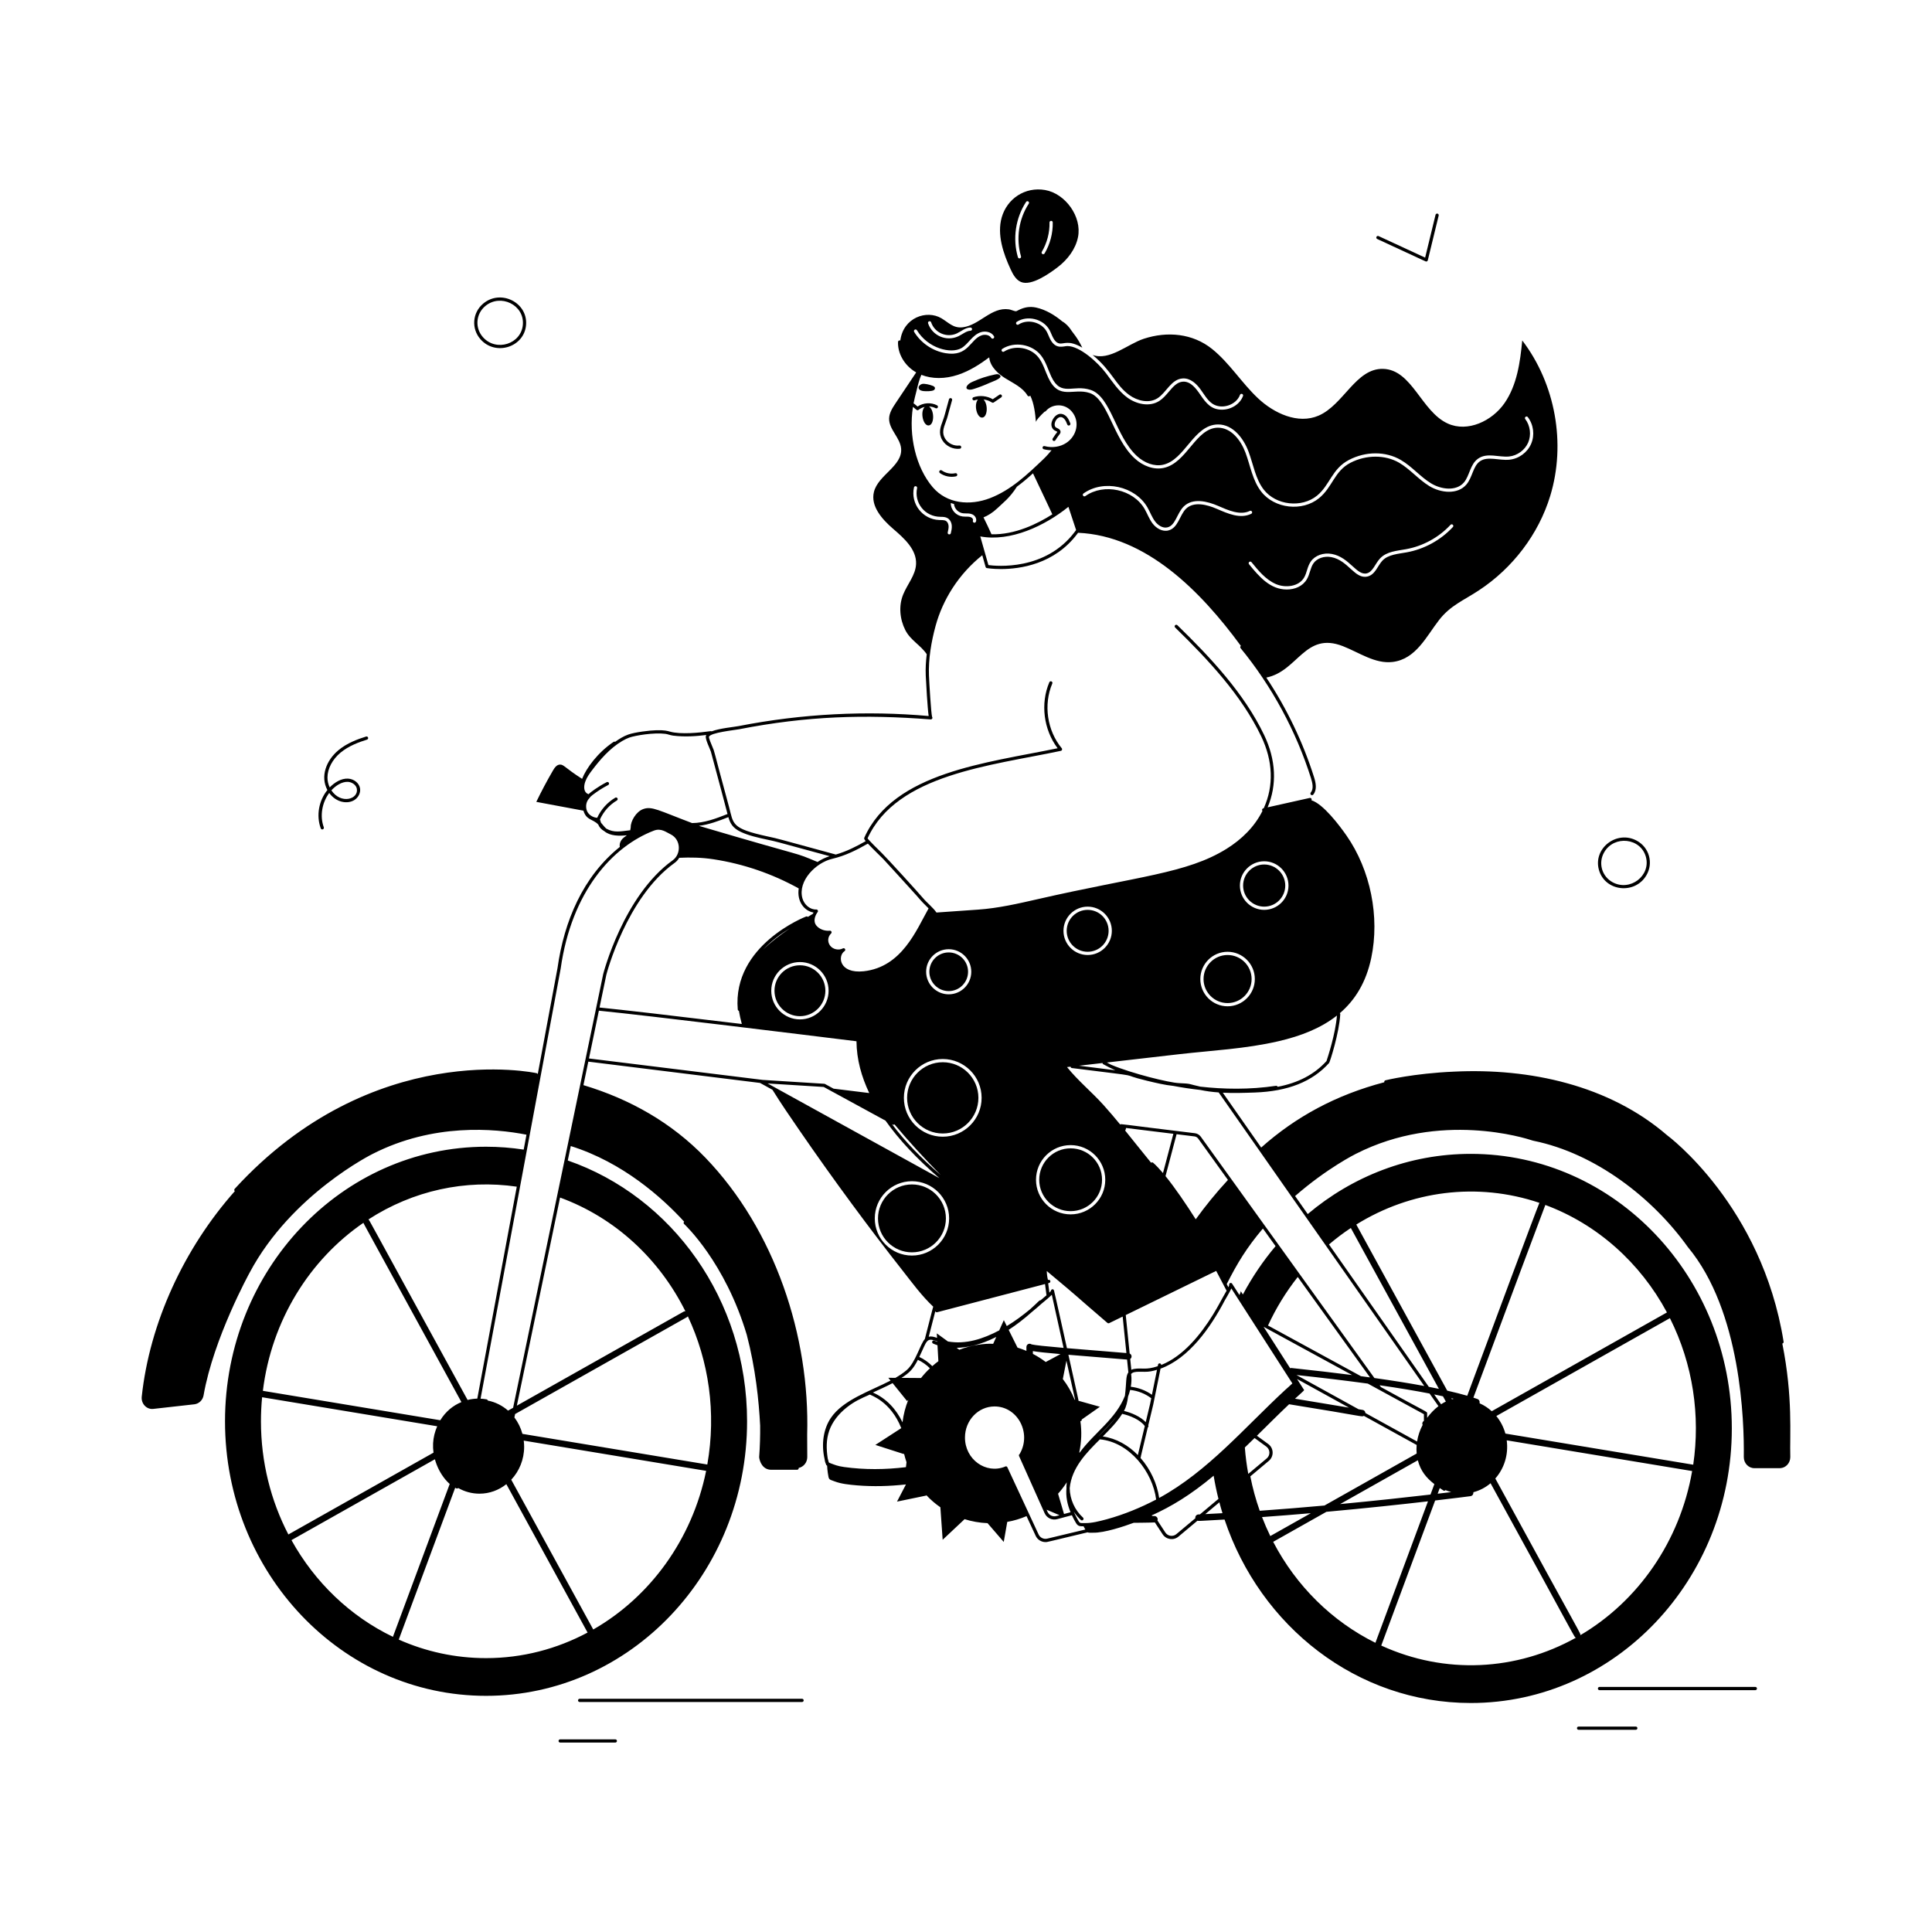 <?xml version="1.0" encoding="utf-8"?>
<svg xmlns="http://www.w3.org/2000/svg" enable-background="new 0 0 600 600" viewBox="0 0 600 600">
  <g>
    <path d="M307.315,118.911c0.613-0.279,3.555-1.266,3.397-2.045&#xD;&#xA;		c-0.067-0.332-0.388-0.565-0.72-0.633c-0.332-0.068-0.675-0.003-1.006,0.066&#xD;&#xA;		c-2.4,0.501-4.685,1.219-6.909,2.241c-0.41,0.188-0.824,0.379-1.174,0.663&#xD;&#xA;		c-0.529,0.428-1.262,1.388-0.307,1.727c0.608,0.215,1.277,0.035,1.892-0.16&#xD;&#xA;		C304.132,120.248,305.745,119.626,307.315,118.911z"/>
    <path d="M289.652,119.821c-0.842-0.342-2.542-0.785-3.349-0.563&#xD;&#xA;		c-0.499,0.137-1.147,0.695-1.006,1.269c0.163,0.668,0.888,0.868,1.57,0.934&#xD;&#xA;		c0.722,0.07,2.559,0.096,3.153-0.307c0.229-0.156,0.394-0.436,0.337-0.707&#xD;&#xA;		C290.287,120.127,289.955,119.944,289.652,119.821z"/>
    <path d="M297.956,138.364c-1.743,0.215-3.577-0.686-4.468-2.197&#xD;&#xA;		c-1.025-1.74-0.459-3.267,0.196-5.035c0.794-2.144,0.459-1.446,1.995-6.868&#xD;&#xA;		c0.073-0.266-0.084-0.541-0.351-0.614c-0.264-0.069-0.54,0.084-0.614,0.351&#xD;&#xA;		c-1.491,5.267-1.217,4.754-1.968,6.784c-0.682,1.839-1.387,3.741-0.12,5.891&#xD;&#xA;		c1.098,1.864,3.353,2.944,5.454,2.682c0.273-0.034,0.468-0.284,0.434-0.559&#xD;&#xA;		C298.48,138.522,298.223,138.326,297.956,138.364z"/>
    <path d="M310.383,122.578l-2.067,1.407c-1.796-1.046-4.007-1.278-5.986-0.616&#xD;&#xA;		c-0.262,0.088-0.402,0.371-0.315,0.634c0.088,0.262,0.373,0.404,0.634,0.315&#xD;&#xA;		c0.338-0.114,0.69-0.187,1.045-0.239c-1.344,1.709-0.277,5.778,1.385,5.607&#xD;&#xA;		c1.604-0.165,1.87-4.05,0.379-5.626c2.294,0.3,2.573,1.327,3.154,0.933&#xD;&#xA;		l2.335-1.589c0.229-0.155,0.287-0.466,0.132-0.694&#xD;&#xA;		C310.922,122.481,310.609,122.425,310.383,122.578z"/>
    <path d="M327.347,133.566c0.119,0.086,0.291,0.17,0.478,0.256&#xD;&#xA;		c0.161,0.074,0.495,0.229,0.544,0.277c-0.048,0.16-0.505,0.673-0.639,0.873&#xD;&#xA;		l-0.802,1.204c-0.153,0.229-0.091,0.54,0.139,0.693&#xD;&#xA;		c0.228,0.152,0.539,0.093,0.693-0.139c0.939-1.389,0.715-1.108,0.991-1.447&#xD;&#xA;		c0.341-0.419,0.584-0.742,0.609-1.079c0.073-0.952-1.139-1.243-1.432-1.451&#xD;&#xA;		c-1.296-0.932,0.839-4.727,2.662-2.579c0.395,0.466,0.633,1.074,0.863,1.664&#xD;&#xA;		c0.241,0.617,1.172,0.251,0.932-0.365c-0.249-0.634-0.53-1.354-1.032-1.945&#xD;&#xA;		c-0.606-0.717-1.451-1.081-2.226-0.995c-1.443,0.17-2.574,1.946-2.614,3.215&#xD;&#xA;		C326.492,132.485,326.81,133.181,327.347,133.566z"/>
    <path d="M311.082,67.549c-1.496,5.304,0.488,11.156,2.789,16.117&#xD;&#xA;		c0.726,1.565,1.621,3.228,3.208,3.906c3.241,1.385,9.032-2.762,11.521-4.691&#xD;&#xA;		c2.989-2.318,5.432-5.521,6.181-9.228c1.28-6.334-3.908-13.539-10.221-14.64&#xD;&#xA;		C318.325,57.926,312.726,61.723,311.082,67.549z M319.493,63.255&#xD;&#xA;		c-3.12,4.771-4.021,10.885-2.411,16.353c0.078,0.266-0.073,0.543-0.338,0.621&#xD;&#xA;		c-0.277,0.079-0.547-0.082-0.621-0.338c-1.691-5.746-0.745-12.169,2.532-17.183&#xD;&#xA;		c0.152-0.231,0.463-0.295,0.692-0.146&#xD;&#xA;		C319.579,62.714,319.644,63.024,319.493,63.255z M326.936,69.08&#xD;&#xA;		c0.073,3.338-0.824,6.757-2.529,9.626c-0.142,0.24-0.45,0.315-0.685,0.175&#xD;&#xA;		c-0.238-0.141-0.316-0.447-0.175-0.685c1.61-2.711,2.459-5.941,2.389-9.095&#xD;&#xA;		C325.922,68.448,326.924,68.405,326.936,69.08z"/>
    <path d="M283.21,367.835c-5.81,0-10.54,4.73-10.54,10.55&#xD;&#xA;		c0,5.81,4.73,10.54,10.54,10.54c5.82,0,10.55-4.73,10.55-10.54&#xD;&#xA;		C293.76,372.565,289.03,367.835,283.21,367.835z"/>
    <path d="M553.516,417.253c0.263-0.052,0.441-0.301,0.399-0.567&#xD;&#xA;		c-6.759-42.281-35.937-63.954-36.198-64.143&#xD;&#xA;		c-17.982-15.514-42.624-20.894-66.215-19.735&#xD;&#xA;		c-12.442,0.538-21.027,2.634-21.238,2.688c-0.268,0.067-0.43,0.339-0.361,0.606&#xD;&#xA;		c0,0.001,0.001,0.001,0.001,0.002c-14.97,3.926-27.483,10.704-38.233,20.28&#xD;&#xA;		l-11.921-17.035c3.336,0.166,6.354,0.065,9.889-0.055&#xD;&#xA;		c10.354-0.365,17.921-3.37,23.134-9.186c0.241-0.267,3.145-9.366,3.457-15.097&#xD;&#xA;		c0.008-0.14-0.043-0.268-0.13-0.364c4.746-4.061,8.153-9.564,9.751-17.124&#xD;&#xA;		c2.7-12.79-0.22-27.33-7.7-38.06c-2.195-3.139-7.216-9.807-10.869-10.926&#xD;&#xA;		c0.215-0.384-0.121-0.815-0.541-0.73c-0.458,0.102-9.523,2.12-13.064,2.918&#xD;&#xA;		c2.96-7.026,2.594-14.774-1.095-22.478&#xD;&#xA;		c-6.182-12.909-16.598-24.01-26.933-34.082&#xD;&#xA;		c-0.196-0.192-0.513-0.188-0.707,0.01c-0.192,0.197-0.188,0.514,0.01,0.707&#xD;&#xA;		c10.269,10.008,20.613,21.028,26.728,33.797&#xD;&#xA;		c3.677,7.68,3.945,15.392,0.79,22.321c-0.059,0.014-0.108,0.025-0.14,0.033&#xD;&#xA;		c-0.339,0.081-0.521,0.499-0.261,0.805c-2.459,4.928-6.431,8.835-11.202,11.802&#xD;&#xA;		c-12.338,7.64-27.285,8.434-58.64,15.61&#xD;&#xA;		c-6.04,1.377-12.248,2.807-18.422,3.235l-12.971,0.91&#xD;&#xA;		c-1.143-1.639-2.945-2.998-4.202-4.505c-1.437-1.699-10.982-12.215-12.788-13.979&#xD;&#xA;		c-1.198-1.17-3.915-3.822-4.414-4.569c9.13-19.915,38.295-22.542,60.023-27.159&#xD;&#xA;		c0.368-0.077,0.521-0.52,0.281-0.809c-4.542-5.478-5.722-13.558-2.935-20.104&#xD;&#xA;		c0.108-0.255-0.01-0.548-0.264-0.656c-0.256-0.107-0.548,0.01-0.656,0.264&#xD;&#xA;		c-2.823,6.632-1.775,14.759,2.576,20.494&#xD;&#xA;		c-21.934,4.581-50.867,7.385-60.026,27.756c-0.096,0.224-0.163,0.382,0.42,1.096&#xD;&#xA;		c-2.84,1.621-5.907,3.193-9.278,4.16c-19.606-5.326-17.369-4.796-21.129-5.61&#xD;&#xA;		c-11.502-2.491-10.592-3.853-12.06-9.278c-5.247-19.257-4.29-16.571-5.163-18.632&#xD;&#xA;		c-0.362-0.857-1.115-2.64-1.042-3.039c0.411-1.31,8.055-2.089,9.378-2.35&#xD;&#xA;		c21.211-4.145,39.07-4.621,59.473-3.052c0.45,0.013,0.691-0.466,0.44-0.799&#xD;&#xA;		c-0.31-1.084-0.881-10.548-0.969-12.83c-0.207-5.067,0.728-10.542,2.052-15.397&#xD;&#xA;		c2.219-8.145,7.117-16.051,14.502-21.969l1.034,3.644&#xD;&#xA;		c0.053,0.184,0.205,0.322,0.394,0.355c0.054,0.01,1.746,0.296,4.364,0.296&#xD;&#xA;		c5.941,0,16.644-1.474,23.757-10.988c0.072-0.091,0.135-0.186,0.205-0.277&#xD;&#xA;		c21.142,0.946,38.052,18.083,50.556,35.124c-0.004,0.003-0.009,0.003-0.012,0.006&#xD;&#xA;		c-0.213,0.175-0.244,0.49-0.069,0.704c9.692,11.819,17.247,25.771,21.849,40.347&#xD;&#xA;		c0.499,1.58,0.883,3.35-0.054,4.497c-0.267,0.33-0.03,0.816,0.388,0.816&#xD;&#xA;		c0.145,0,0.289-0.062,0.388-0.184c1.243-1.525,0.777-3.703,0.231-5.431&#xD;&#xA;		c-3.425-10.851-8.478-21.356-14.819-30.909&#xD;&#xA;		c9.825-1.962,11.996-14.384,23.795-9.754c5.1,2,10.02,5.57,15.46,4.9&#xD;&#xA;		c7.21-0.89,10.44-7.93,14.39-13.01c3.55-4.56,7.53-6.03,12.38-9.23&#xD;&#xA;		c10.43-6.86,18.51-17.37,22.15-29.34&#xD;&#xA;		c4.95-16.24,1.61-34.78-8.69-48.27c-0.65,6.77-1.62,13.82-5.48,19.43&#xD;&#xA;		c-3.86,5.6-11.48,9.2-17.67,6.37&#xD;&#xA;		c-8.21-3.74-11.05-16.73-20.06-16.97&#xD;&#xA;		c-8.47-0.23-12.26,11.18-20.05,14.53&#xD;&#xA;		c-6.37,2.74-13.83-0.69-18.87-5.46&#xD;&#xA;		c-5.05-4.77-8.77-10.87-14.17-15.23&#xD;&#xA;		c-6.05-4.88-13.97-5.57-21.23-3.19c-5.035,1.653-10.66,6.921-15.897,5.03&#xD;&#xA;		c6.138,5.072,7.012,9.251,11.387,12.441c2.406,1.756,6.059,2.742,8.79,0.991&#xD;&#xA;		c2.734-1.752,4.24-5.956,7.838-6.141c2.382-0.133,4.24,1.704,5.392,3.256&#xD;&#xA;		c1.221,1.648,2.158,3.448,3.733,4.548c2.847,1.987,7.44,0.522,8.632-2.704&#xD;&#xA;		c0.096-0.258,0.382-0.391,0.643-0.295c0.259,0.096,0.391,0.383,0.295,0.643&#xD;&#xA;		c-0.948,2.564-3.713,4.256-6.541,4.256c-3.293,0.002-4.883-1.945-6.695-4.609&#xD;&#xA;		c-1.275-1.873-2.982-4.231-5.407-4.096c-1.814,0.094-3.069,1.567-4.398,3.128&#xD;&#xA;		c-0.888,1.044-1.806,2.122-2.951,2.856c-3.124,2.008-7.234,0.933-9.919-1.024&#xD;&#xA;		c-2.745-2.003-4.632-4.915-6.661-7.602c-2.565-3.389-8.137-8.407-11.949-8.418&#xD;&#xA;		c-1.265-0.004-3.519,1.167-5.243-1.915c-0.485-0.87-0.783-1.828-1.24-2.637&#xD;&#xA;		c-1.637-2.898-5.917-3.952-8.717-2.127c-0.229,0.149-0.541,0.086-0.691-0.146&#xD;&#xA;		c-0.15-0.231-0.085-0.541,0.146-0.691c3.274-2.132,8.205-0.936,10.133,2.473&#xD;&#xA;		c0.804,1.426,1.322,3.872,3.06,4.223c1.505,0.305,2.77-1.206,7.151,1.318&#xD;&#xA;		c-1.488-3.117-3.018-4.742-3.298-5.207c-0.73-1.17-1.73-2.28-2.91-2.94&#xD;&#xA;		c-2.319-1.941-5.132-3.648-8.11-4.3c-2.02-0.44-3.78-0.09-5.59,0.84&#xD;&#xA;		c-0.74,0.38-0.53,0.36-1.3,0.18c-0.55-0.13-1.03-0.39-1.6-0.47&#xD;&#xA;		c-5.431-0.775-9.07,4.887-14.27,5.57c-2.97,0.38-4.39-1.45-6.68-2.8&#xD;&#xA;		c-4.546-2.691-11.83-0.241-12.755,6.92c-0.306-0.14-0.691,0.04-0.707,0.433&#xD;&#xA;		c-0.142,3.365,1.806,7.263,5.64,9.469c-0.469,0.659-5.934,8.872-6.398,9.569&#xD;&#xA;		c-0.96,1.45-1.96,2.99-2.01,4.73c-0.08,3.4,3.46,5.98,3.73,9.38&#xD;&#xA;		c0.43,5.41-7.12,8.16-8.44,13.42c-1.11,4.4,2.49,8.48,5.92,11.44&#xD;&#xA;		c3.44,2.95,7.36,6.44,7.16,10.97c-0.15,3.47-2.73,6.28-4.02,9.5&#xD;&#xA;		c-1.43,3.54-1.03,7.64,0.68,11.01c1.639,3.229,4.757,4.65,6.654,7.488&#xD;&#xA;		c-0.269,2.311-0.398,4.347-0.304,6.672c0.077,1.939,0.581,10.556,0.905,12.528&#xD;&#xA;		c-19.25-1.709-39.14-0.763-59.042,3.132c-1.364,0.267-5.932,0.686-8.36,1.629&#xD;&#xA;		c-0.092-0.05-0.197-0.08-0.306-0.064c-3.403,0.494-9.333,1.088-12.651,0.145&#xD;&#xA;		c-0.764-0.218-1.653-0.486-4.167-0.43c-2.179,0.048-6.722,0.618-8.765,1.338&#xD;&#xA;		c-1.414,0.494-2.853,1.38-4.07,2.254c-0.153-0.073-0.337-0.073-0.489,0.029&#xD;&#xA;		c-4.913,3.291-8.496,8.169-9.78,11.485c-5.408-3.473-5.658-4.455-6.866-4.437&#xD;&#xA;		c-1,0.01-1.68,0.97-2.18,1.83c-1.941,3.339-3.637,6.558-5.18,9.75&#xD;&#xA;		c4.88,0.905,9.76,1.819,14.639,2.734c0.901,3.022,2.91,2.535,4.596,4.3&#xD;&#xA;		c0.367,0.87,0.876,1.487,1.908,2.087c1.822,1.515,4.629,1.502,6.985,1.253&#xD;&#xA;		c-0.573,0.457-1.27,0.844-1.719,1.527c-0.473,0.725-0.595,1.43-0.477,2.094&#xD;&#xA;		c-11.441,9.191-17.29,23.026-19.344,37.624l-6.137,32.938&#xD;&#xA;		c-0.061-0.143-0.179-0.26-0.342-0.297c-0.504-0.117-50.889-10.912-93.779,35.927&#xD;&#xA;		c-0.187,0.204-0.172,0.521,0.031,0.707c0.004,0.003,0.008,0.004,0.012,0.007&#xD;&#xA;		c-15.809,17.816-26.454,40.957-28.904,63.809&#xD;&#xA;		c-0.24,2.19,1.51,4.05,3.59,3.81l12.75-1.43&#xD;&#xA;		c1.43-0.17,2.6-1.29,2.86-2.77c3.09-17.79,14.3-38.1,14.3-38.1&#xD;&#xA;		c12.98-24.43,38.25-36.91,38.25-36.91c18.773-9.553,37.713-7.916,47.729-5.947&#xD;&#xA;		l-0.862,4.628c-3.814-0.58-7.717-0.891-11.686-0.891&#xD;&#xA;		c-44.78,0-81.07,38.17-81.07,85.27c0,47.09,36.29,85.26,81.07,85.26&#xD;&#xA;		c44.77,0,81.06-38.17,81.06-85.26c0-37.774-23.343-69.796-55.685-80.998&#xD;&#xA;		l0.932-4.486c16.195,5.097,28.354,15.997,35.214,23.488&#xD;&#xA;		c-0.241,0.217-0.206,0.551-0.004,0.734c0.184,0.167,12.71,11.837,19.444,34.396&#xD;&#xA;		c2.697,10.247,3.769,20.47,4.158,28.201c0.033,3.153-0.052,6.408-0.306,9.792&#xD;&#xA;		c0.123,1.358,1.068,3.928,3.765,3.928h8.017c0.276,0,0.5-0.224,0.5-0.5&#xD;&#xA;		c0-0.027-0.011-0.05-0.015-0.075c1.522-0.304,2.672-1.696,2.672-3.37&#xD;&#xA;		l-0.03-6.97c0.883-30.54-10.011-63.576-31.62-86.02&#xD;&#xA;		c-10.428-10.815-23.357-18.167-37.864-22.518l1.516-7.299&#xD;&#xA;		c9.924,1.231,51.195,6.35,53.332,6.615l3.857,2.127&#xD;&#xA;		c2.73,4.401,5.662,8.632,8.409,12.635&#xD;&#xA;		c10.673,15.53,22.008,30.816,31.84,43.3&#xD;&#xA;		c3.15,4.011,6.056,8.017,9.718,11.465c-0.182,0.196,0.06-0.384-2.648,10.017&#xD;&#xA;		c-1.408,1.499-2.901,7.337-5.683,9.676c-1.073,0.904-2.232,1.661-3.436,2.368&#xD;&#xA;		l-2.222-0.015l0.697,0.864c-6.302,3.267-14.809,5.998-18.571,11.642&#xD;&#xA;		c-2.3,3.452-2.974,8.106-1.92,12.731c0.088,0.564,0.168,0.967,0.291,1.26&#xD;&#xA;		c0.027,0.066,0.064,0.108,0.094,0.165c0.084,0.273,0.064,0.496,0.409,0.614&#xD;&#xA;		c0.037,0.752,0.099,1.506,0.211,2.255c0.33,2.31,0.34,1.94,2.07,2.62&#xD;&#xA;		c2.037,0.791,4.555,1.047,7.07,1.26c4.98,0.41,10.03,0.26,14.95-0.28&#xD;&#xA;		c0.06-0.01,0.12-0.01,0.18-0.02l-2.78,5.34l9.13-1.89l-0.07-0.17&#xD;&#xA;		c1.32,1.43,2.8,2.71,4.41,3.82l0.71,10.09l6.79-6.38l-0.08-0.05&#xD;&#xA;		c2.3,0.73,4.72,1.17,7.23,1.27l5.03,5.83l1.09-6.23&#xD;&#xA;		c2.09-0.361,4.089-0.97,5.984-1.786l2.853,6.138&#xD;&#xA;		c0.557,1.189,1.76,1.924,3.034,1.924c0.733,0,0.143,0.026,13.087-3.033&#xD;&#xA;		c0.342,0.179,0.776,0.102,1.712,0.117c3.467,0.083,9.457-1.912,12.699-3.111&#xD;&#xA;		l0.001,0.04c0.526-0.005,5.942-0.059,6.469-0.121l2.413,3.676&#xD;&#xA;		c1.093,1.667,3.389,2.011,4.92,0.729l5.894-4.938&#xD;&#xA;		c0.304,0.109-0.149,0.138,8.416-0.36c11.091,33.178,41.134,56.976,76.468,56.976&#xD;&#xA;		c44.77,0,81.07-38.18,81.07-85.27s-36.3-85.27-81.07-85.27&#xD;&#xA;		c-19.165,0-36.763,6.999-50.635,18.695c-2.824-4.021-3.822-5.447-3.896-5.552&#xD;&#xA;		l-0.029-0.041c9.957-8.698,18.87-13.103,18.87-13.103&#xD;&#xA;		c26.18-13.33,52.7-4.87,54.87-4.14c0.1,0.03,0.21,0.06,0.31,0.08&#xD;&#xA;		c19.147,3.887,36.997,17.682,47.94,33.02&#xD;&#xA;		c16.56,19.86,17.51,54.21,17.36,65.18&#xD;&#xA;		c-0.02,1.91,1.45,3.47,3.27,3.47h8.02&#xD;&#xA;		c1.76-0.07,3.15-1.59,3.15-3.44&#xD;&#xA;		C555.786,445.606,556.866,434.07,553.516,417.253z M307.919,165.927&#xD;&#xA;		c-0.656-1.537-1.715-3.679-2.485-5.253c1.286-0.494,2.903-1.487,4.326-2.85&#xD;&#xA;		c1.663-1.617,3.782-3.108,6.049-6.682c1.798-1.323,3.281-2.59,4.998-4.146&#xD;&#xA;		c3.961,8.326,4.723,10,6.005,12.731&#xD;&#xA;		C322.119,162.721,315.177,166.11,307.919,165.927z M324.409,127.849&#xD;&#xA;		c0.14-0.003,0.279-0.059,0.376-0.176c1.856-2.245,5.804-2.598,8.12,0.19&#xD;&#xA;		c2.615,3.152,1.449,7.61-1.799,9.712c-1.808,1.179-4.277,1.613-6.708,0.966&#xD;&#xA;		c-0.269-0.071-0.541,0.089-0.612,0.354c-0.071,0.268,0.088,0.541,0.354,0.612&#xD;&#xA;		c0.78,0.208,1.601,0.31,2.422,0.322c-1.451,1.778-2.415,2.653-2.515,2.756&#xD;&#xA;		c-5.052,4.829-10.093,9.622-16.617,12.132c-6.247,2.393-13.35,1.75-17.771-3.419&#xD;&#xA;		c-5.195-6.08-7.533-15.944-6.13-24.937c1.067,0.845,1.11,1.034,1.42,1.034&#xD;&#xA;		c0.111,0,0.222-0.037,0.313-0.11c0.556-0.447,1.215-0.753,1.91-0.915&#xD;&#xA;		c-1.494,1.505-0.497,5.935,1.265,5.754c1.759-0.181,1.84-4.702,0.077-5.885&#xD;&#xA;		c0.713,0.025,1.418,0.198,2.048,0.53c0.243,0.128,0.547,0.036,0.675-0.21&#xD;&#xA;		c0.129-0.244,0.035-0.547-0.21-0.675c-1.88-0.989-4.313-0.823-6.061,0.375&#xD;&#xA;		c-1.041-0.835-1.005-0.911-1.257-0.958c0.321-1.684,0.413-1.787,0.956-4.056&#xD;&#xA;		c0.398-1.655,0.805-3.335,1.467-4.839c3.339,1.315,7.336,1.33,11.371-0.007&#xD;&#xA;		c3.697-1.225,6.953-3.367,9.707-5.419c0.282,3.105,3.19,5.378,5.025,6.516&#xD;&#xA;		c2.478,1.538,5.421,2.863,6.86,5.34c0.178,0.308,0.642,0.354,0.853,0.007&#xD;&#xA;		c1.201,2.444,1.557,5.606,1.77,8.231&#xD;&#xA;		C321.72,130.552,323.081,129.091,324.409,127.849z M296.268,156.514&#xD;&#xA;		c0.164,1.542,1.365,2.697,2.812,2.891c0.982,0.132,2.298-0.183,3.36,0.62&#xD;&#xA;		c0.978,0.745,0.94,2.31,0.18,2.31c-0.37,0-0.592-0.363-0.47-0.68&#xD;&#xA;		c0.12-0.29-0.07-0.65-0.32-0.84c-0.731-0.548-1.908-0.282-2.89-0.42&#xD;&#xA;		c-2.005-0.265-3.634-1.938-3.679-4.167&#xD;&#xA;		C295.589,156.337,295.928,156.426,296.268,156.514z M333.809,165.125&#xD;&#xA;		c-9.151,12.24-24.494,10.683-26.848,10.363&#xD;&#xA;		c-0.048-0.168-2.583-9.097-2.525-8.895c9.375,1.741,20.049-3.283,27.369-9.196&#xD;&#xA;		l2.391,7.216C334.074,164.785,333.946,164.953,333.809,165.125z M377.878,158.018&#xD;&#xA;		c-3.033-1.313-7.155-2.382-9.566-0.005c-1.991,1.96-2.399,5.979-5.497,6.73&#xD;&#xA;		c-1.864,0.452-3.742-0.695-4.865-2.167c-1.069-1.401-1.634-3.046-2.464-4.489&#xD;&#xA;		c-3.519-6.127-12.667-8.127-18.424-4.023c-0.224,0.159-0.536,0.108-0.697-0.117&#xD;&#xA;		c-0.16-0.225-0.108-0.537,0.117-0.697c6.243-4.452,16.062-2.293,19.871,4.34&#xD;&#xA;		c0.831,1.449,1.409,3.092,2.392,4.38c0.812,1.065,2.302,2.179,3.834,1.802&#xD;&#xA;		c2.501-0.605,2.928-4.397,5.032-6.471c2.808-2.766,7.35-1.636,10.664-0.2&#xD;&#xA;		c3.117,1.351,6.835,3.047,9.868,1.565c0.248-0.118,0.547-0.019,0.669,0.229&#xD;&#xA;		c0.121,0.248,0.019,0.548-0.229,0.669&#xD;&#xA;		C385.168,161.231,381.33,159.515,377.878,158.018z M451.207,163.672&#xD;&#xA;		c-3.785,4.075-8.884,6.868-14.355,7.865c-2.627,0.478-5.711,0.656-7.518,2.558&#xD;&#xA;		c-1.498,1.577-2.216,4.357-4.619,4.938c-3.991,0.96-5.955-5.024-11.284-6.017&#xD;&#xA;		c-2.204-0.411-4.428,0.361-5.521,1.923c-0.975,1.393-1.098,3.337-2.055,4.957&#xD;&#xA;		c-1.303,2.204-3.756,3.179-6.238,3.179c-5.119,0-8.542-3.929-11.724-7.854&#xD;&#xA;		c-0.174-0.214-0.141-0.529,0.074-0.703c0.211-0.174,0.528-0.142,0.703,0.074&#xD;&#xA;		c2.061,2.542,4.396,5.424,7.579,6.799c2.895,1.253,7.062,0.844,8.744-2.003&#xD;&#xA;		c0.912-1.541,0.979-3.425,2.098-5.022c1.313-1.876,3.931-2.813,6.523-2.331&#xD;&#xA;		c5.507,1.023,7.679,6.796,10.866,6.026c1.877-0.453,2.605-3.05,4.129-4.655&#xD;&#xA;		c2.054-2.162,5.209-2.332,8.062-2.853c5.262-0.958,10.163-3.644,13.803-7.561&#xD;&#xA;		C450.93,162.507,451.656,163.191,451.207,163.672z M311.273,108.347&#xD;&#xA;		c3.739-2.392,9.227-1.476,11.988,1.995c1.556,1.956,2.204,4.422,3.228,6.604&#xD;&#xA;		c3.023,6.442,6.72,2.315,12.226,4.151c6.338,2.111,7.696,14.334,14.304,20.479&#xD;&#xA;		c2.458,2.289,5.501,3.325,8.136,2.767c6.896-1.455,9.542-12.525,17.159-12.525&#xD;&#xA;		c4.619,0,7.895,4.341,9.426,8.426c1.527,4.078,2.152,8.508,4.741,11.828&#xD;&#xA;		c3.786,4.858,11.743,5.755,16.518,1.87c4.032-3.283,4.626-8.348,9.928-11.105&#xD;&#xA;		c5.24-2.727,11.405-2.728,16.091,0.001c3.493,2.033,6.047,5.21,9.384,7.254&#xD;&#xA;		c3.19,1.954,7.863,2.525,10.239-0.27c1.769-2.082,1.89-5.595,4.354-7.358&#xD;&#xA;		c2.85-2.034,6.458-0.373,9.663-0.695c2.535-0.252,4.918-1.991,5.93-4.329&#xD;&#xA;		s0.65-5.267-0.9-7.287c-0.401-0.524,0.386-1.136,0.793-0.609&#xD;&#xA;		c1.792,2.337,2.194,5.592,1.025,8.293c-1.17,2.703-3.818,4.637-6.748,4.928&#xD;&#xA;		c-3.196,0.328-6.764-1.212-9.181,0.515c-2.148,1.534-2.27,4.952-4.175,7.192&#xD;&#xA;		c-2.734,3.217-7.979,2.646-11.522,0.475c-3.392-2.078-6.041-5.309-9.366-7.244&#xD;&#xA;		c-4.323-2.515-10.26-2.508-15.126,0.022c-5.043,2.624-5.509,7.535-9.758,10.994&#xD;&#xA;		c-5.209,4.24-13.806,3.267-17.938-2.03c-2.721-3.49-3.385-8.076-4.888-12.092&#xD;&#xA;		c-1.443-3.851-4.401-7.776-8.578-7.776c-6.919,0.095-9.57,10.962-16.864,12.503&#xD;&#xA;		c-2.958,0.623-6.329-0.504-9.024-3.013c-6.747-6.276-8.203-18.353-13.938-20.263&#xD;&#xA;		c-5.076-1.689-9.497,2.393-12.815-4.677c-1.041-2.222-1.653-4.581-3.104-6.405&#xD;&#xA;		c-2.457-3.089-7.341-3.901-10.666-1.776c-0.233,0.148-0.543,0.081-0.69-0.151&#xD;&#xA;		C310.972,108.805,311.04,108.495,311.273,108.347z M288.538,99.781&#xD;&#xA;		c0.262-0.09,0.545,0.053,0.633,0.314c1.106,3.291,4.853,4.907,8.004,3.442&#xD;&#xA;		c1.316-0.613,2.56-1.767,4.193-1.825c0.262,0.001,0.507,0.206,0.518,0.482&#xD;&#xA;		c0.01,0.276-0.206,0.508-0.482,0.518c-1.311,0.045-2.462,1.107-3.807,1.731&#xD;&#xA;		c-3.683,1.712-8.075-0.167-9.373-4.03&#xD;&#xA;		C288.136,100.152,288.277,99.869,288.538,99.781z M284.07,102.39&#xD;&#xA;		c0.233-0.145,0.543-0.071,0.687,0.167c3.474,5.71,10.533,7.363,13.741,5.594&#xD;&#xA;		c2.198-1.211,3.411-4.102,6.11-4.981c1.353-0.438,3.238-0.151,4.077,1.245&#xD;&#xA;		c0.143,0.237,0.065,0.544-0.171,0.687c-0.236,0.14-0.543,0.067-0.687-0.171&#xD;&#xA;		c-0.573-0.954-1.926-1.13-2.91-0.81c-3.638,1.187-4.112,6.77-11.276,5.56&#xD;&#xA;		c-3.993-0.676-7.634-3.144-9.738-6.604&#xD;&#xA;		C283.759,102.841,283.833,102.534,284.07,102.39z M283.84,151.385&#xD;&#xA;		c0.05-0.27,0.32-0.44,0.59-0.39c0.27,0.06,0.44,0.33,0.38,0.6&#xD;&#xA;		c-0.955,4.457,2.314,8.91,7.34,8.91c0.7,0.01,1.5,0.02,2.17,0.44&#xD;&#xA;		c0.71,0.44,1.18,1.29,1.26,2.28c0.07,0.82-0.11,1.6-0.29,2.36&#xD;&#xA;		c-0.135,0.619-1.118,0.434-0.97-0.23c0.16-0.68,0.32-1.38,0.27-2.05&#xD;&#xA;		c-0.06-0.67-0.35-1.23-0.79-1.51c-0.607-0.364-1.543-0.262-2.11-0.3&#xD;&#xA;		C286.537,161.326,282.728,156.471,283.84,151.385z M415.197,315.388&#xD;&#xA;		c-0.408,5.566-2.922,13.19-3.238,14.129c-3.731,4.127-8.732,6.77-15.168,8.001&#xD;&#xA;		c-0.084-0.207-0.289-0.342-0.528-0.308c-8.24,1.23-16.29,1.069-23.478,0.261&#xD;&#xA;		c-3.668-0.78-2.589-0.947-6.626-1.097c-3.068-0.123-14.661-2.984-21.057-5.693&#xD;&#xA;		c-0.463-0.23-0.917-0.466-1.361-0.708c7.446-0.856,14.893-1.712,22.339-2.568&#xD;&#xA;		c10.45-1.2,20.62-1.65,30.95-4.04&#xD;&#xA;		C404.11,321.729,410.304,319.255,415.197,315.388z M320.487,407.423&#xD;&#xA;		c0.987-0.81,1.976-1.647,2.955-2.535c0.324-0.289,2.235-1.798,3.207-2.789&#xD;&#xA;		c1.534,6.952,3.57,16.122,3.653,16.496c-5.281-0.461-9.03-0.839-9.938-1.083&#xD;&#xA;		c-0.521-0.392-1.274-0.192-1.528,0.416c-0.024,0.057-0.024,0.123-0.037,0.185&#xD;&#xA;		c-0.014,0.067-0.041,0.13-0.041,0.202c0,0.002,0,0.003,0,0.005l0,0l0.006,1.208&#xD;&#xA;		c-0.902-0.38-1.82-0.729-2.766-1.013l-2.752-5.524&#xD;&#xA;		C315.529,411.524,317.951,409.68,320.487,407.423z M236.865,335.375&#xD;&#xA;		c-0.11-0.014-18.078-2.231-53.956-6.659l3.079-14.84&#xD;&#xA;		c16.213,1.625,63.889,7.511,79.999,9.496c0.056,5.682,1.552,10.989,3.964,16.084&#xD;&#xA;		l-11.076-1.361l-2.677-1.46c-0.064-0.034-0.135-0.055-0.208-0.06&#xD;&#xA;		L236.865,335.375z M210.944,266.394c3.463-0.156,6.96-0.106,10.656,0.461&#xD;&#xA;		c9.259,1.414,18.262,4.504,26.451,9.055c-0.614,4.057,1.743,7.01,4.599,7.479&#xD;&#xA;		c-0.068,0.125-0.129,0.256-0.189,0.387c-0.528,0.32-1.052,0.649-1.577,0.974&#xD;&#xA;		c-0.134-0.139-0.343-0.192-0.537-0.121c-0.229,0.087-22.94,8.895-21.228,28.876&#xD;&#xA;		c0.018,0.212,0.168,0.375,0.36,0.431c0.233,1.366,0.536,2.724,0.899,4.07&#xD;&#xA;		c-22.368-2.702-36.828-4.375-44.187-5.114l2.111-10.165&#xD;&#xA;		c0.061-0.238,6.199-23.957,21.146-34.704&#xD;&#xA;		C210.161,267.518,210.553,267.024,210.944,266.394z M385.06,275.025&#xD;&#xA;		c0-4.16,3.39-7.55,7.55-7.55c4.15,0,7.54,3.39,7.54,7.55&#xD;&#xA;		s-3.39,7.54-7.54,7.54C388.45,282.565,385.06,279.185,385.06,275.025z&#xD;&#xA;		 M389.7,304.055c0,4.66-3.8,8.46-8.47,8.46c-4.66,0-8.46-3.8-8.46-8.46&#xD;&#xA;		c0-4.67,3.8-8.47,8.46-8.47C385.9,295.585,389.7,299.385,389.7,304.055z&#xD;&#xA;		 M294.63,294.785c3.87,0,7.01,3.14,7.01,7c0,3.87-3.14,7.01-7.01,7.01&#xD;&#xA;		c-3.86,0-7.01-3.14-7.01-7.01C287.62,297.925,290.77,294.785,294.63,294.785z&#xD;&#xA;		 M257.33,307.685c0,4.9-4,8.9-8.9,8.9c-4.91,0-8.91-4-8.91-8.9&#xD;&#xA;		c0-4.91,4-8.91,8.91-8.91C253.33,298.775,257.33,302.775,257.33,307.685z&#xD;&#xA;		 M236.968,294.926c2.73-2.906,5.81-5.104,8.365-6.637&#xD;&#xA;		C242.438,290.247,239.517,292.45,236.968,294.926z M280.71,340.945&#xD;&#xA;		c0-6.65,5.42-12.06,12.07-12.06c6.66,0,12.07,5.41,12.07,12.06&#xD;&#xA;		c0,6.66-5.41,12.07-12.07,12.07&#xD;&#xA;		C286.13,353.015,280.71,347.605,280.71,340.945z M277.793,349.182&#xD;&#xA;		c4.539,5.432,9.36,10.675,14.385,15.763&#xD;&#xA;		c-6.171-5.314-11.237-10.591-15.15-15.812&#xD;&#xA;		C277.128,349.163,277.449,349.478,277.793,349.182z M325.828,398.432&#xD;&#xA;		c0.268-0.069,0.428-0.343,0.357-0.609c-0.07-0.269-0.348-0.436-0.609-0.357&#xD;&#xA;		l-0.12,0.031c-0.23-0.894-0.343-1.82-0.374-2.766&#xD;&#xA;		c12.202,10.192,6.161,5.243,18.84,16.112c0.093,0.08,0.209,0.122,0.327,0.122&#xD;&#xA;		c0.074,0,0.149-0.017,0.22-0.051l4.186-2.043l1.155,11.33&#xD;&#xA;		c-7.497-0.608-13.875-1.121-18.464-1.516c-0.18-0.817-3.732-16.913-3.961-17.666&#xD;&#xA;		c0.013-0.084,0.008-0.161-0.01-0.236l-0.063,0.015&#xD;&#xA;		c-0.146-0.402-0.247-0.402-0.424-0.402c-0.271,0-0.487,0.213-0.499,0.474&#xD;&#xA;		c-0.062,0.118-0.232,0.312-0.492,0.57l-0.382-2.925L325.828,398.432z&#xD;&#xA;		 M381.798,399.194c0.001,0.001,0.001,0.001,0.002,0.002v0.001&#xD;&#xA;		C381.799,399.196,381.799,399.195,381.798,399.194z M442.21,439.192v2.07&#xD;&#xA;		c-0.413,0.244-0.636,0.724-0.395,1.256c-0.875,1.646-1.451,3.397-1.729,5.16&#xD;&#xA;		l-16.056-8.854c-0.016-0.466-0.338-0.876-0.816-0.955l-1.31-0.217l-19.274-10.629&#xD;&#xA;		c8.229,0.886,15.61,1.774,22.155,2.668L442.21,439.192z M478.077,373.554&#xD;&#xA;		c-0.98,2.235-15.813,42.157-22.416,59.907c-1.824-0.532-3.894-1.059-6.212-1.582&#xD;&#xA;		l-28.242-51.59C438.09,369.807,458.722,367.017,478.077,373.554z M517.683,407.589&#xD;&#xA;		l-54.411,30.676c-1.118-1.019-2.388-1.858-3.776-2.462l0.021-0.309&#xD;&#xA;		c0.03-0.447-0.24-0.861-0.663-1.012c-0.407-0.145-0.837-0.289-1.279-0.433&#xD;&#xA;		c11.149-29.967,20.738-55.689,22.343-59.84&#xD;&#xA;		C496.007,380.173,509.411,392.159,517.683,407.589z M525.848,454.875l-58.336-9.665&#xD;&#xA;		c-0.563-2.037-1.536-3.887-2.82-5.45l53.914-30.396&#xD;&#xA;		C525.851,423.793,528.067,439.765,525.848,454.875z M395.396,478.828l16.535-9.322&#xD;&#xA;		c12.43-1.128,23.51-2.328,31.538-3.254&#xD;&#xA;		c-8.35,22.465-15.205,40.927-16.322,43.935&#xD;&#xA;		C413.754,503.566,402.559,492.589,395.396,478.828z M393.853,448.441l-3.514-2.557&#xD;&#xA;		c3.328-3.28,6.629-6.585,10.001-9.783c23.589,3.776,22.513,4.017,23.212,3.602&#xD;&#xA;		l16.402,9.045c-0.078,0.899-0.08,1.79,0.004,2.662l-28.635,16.144&#xD;&#xA;		c-6.426,0.581-13.202,1.14-20.101,1.631c-1.214-3.442-2.201-7.006-2.92-10.687&#xD;&#xA;		l5.729-4.8c0.793-0.665,1.229-1.638,1.194-2.668&#xD;&#xA;		C395.191,449.997,394.692,449.054,393.853,448.441z M405.02,431.715l-2.21-3.452&#xD;&#xA;		l16.134,8.897l-16.767-2.782C403.175,433.453,405.02,431.846,405.02,431.715z&#xD;&#xA;		 M445.455,460.907c-0.404,1.088-0.806,2.168-1.205,3.241&#xD;&#xA;		c-7.145,0.83-16.934,1.905-28.058,2.956l24.13-13.604&#xD;&#xA;		C441.172,456.817,442.947,458.97,445.455,460.907z M447.135,462.126&#xD;&#xA;		c1.179,0.806,1.206,0.841,1.399,0.841c0.148,0,0.288-0.073,0.386-0.196&#xD;&#xA;		c0.57,0.248,1.164,0.445,1.769,0.611c-1.229,0.15-2.64,0.319-4.209,0.505&#xD;&#xA;		C446.698,463.3,446.916,462.714,447.135,462.126z M407.099,469.935l-12.598,7.102&#xD;&#xA;		c-0.933-1.917-1.79-3.883-2.565-5.898&#xD;&#xA;		C397.094,470.768,402.18,470.36,407.099,469.935z M445.697,465.993&#xD;&#xA;		c6.763-0.792,10.861-1.33,10.993-1.347c0.472-0.062,0.834-0.447,0.867-0.922&#xD;&#xA;		l0.021-0.305c1.979-0.521,3.792-1.479,5.331-2.787&#xD;&#xA;		c27.791,50.564,25.869,47.704,26.526,47.967&#xD;&#xA;		c-18.444,10.305-40.65,11.529-60.473,2.443&#xD;&#xA;		C433.708,498.26,439.608,482.377,445.697,465.993z M490.777,507.828&#xD;&#xA;		c0.105-0.687,1.584,2.636-26.391-48.664c2.712-3.092,4.131-7.31,3.543-11.858&#xD;&#xA;		l57.584,9.54C521.709,478.756,508.66,497.302,490.777,507.828z M451.462,434.405&#xD;&#xA;		c-0.184,0.04-0.368,0.089-0.553,0.14l-0.174-0.317&#xD;&#xA;		C450.98,434.287,451.223,434.347,451.462,434.405z M401.124,424.85&#xD;&#xA;		c-0.164-0.018-0.316,0.013-0.458,0.066c-0.086-0.134,0.261,0.407-8.243-12.871&#xD;&#xA;		l27.484,14.986C414.201,426.301,407.95,425.575,401.124,424.85z M401.358,429.633&#xD;&#xA;		c-0.54,0.534-1.875,1.707-2.218,2.015&#xD;&#xA;		c-12.605,11.64-23.978,25.263-39.148,33.551&#xD;&#xA;		c-0.622-4.399-2.69-8.884-5.792-12.419c0.088-0.34,0.152-0.438,0.13-0.601&#xD;&#xA;		l2.12-8.867c0.216-0.145,0.28-0.428,0.156-0.654l1.538-6.434l2.268-11.18&#xD;&#xA;		c8.843-3.199,15.564-12.809,19.948-21.184c0.184-0.343,1.486-2.474,2.048-3.72&#xD;&#xA;		C382.656,400.528,401.109,429.245,401.358,429.633z M320.771,420.46l-0.005-0.867&#xD;&#xA;		c1.484,0.264,4.073,0.539,8.576,0.933l-4.583,2.459&#xD;&#xA;		C323.514,422.032,322.176,421.191,320.771,420.46z M331.189,422.587l2.695,12.137&#xD;&#xA;		l-0.144-0.04c-0.93-2.31-2.17-4.47-3.67-6.41L331.189,422.587z&#xD;&#xA;		 M335.18,451.065c0.683-3.245,0.805-6.522,0.35-9.68&#xD;&#xA;		c0.26-0.12,0.43-0.21,0.43-0.23l-0.06-0.28l5.68-3.99l-6.677-1.872&#xD;&#xA;		c0.077-0.261,0.183,0.646-3.1-14.276c3.986,0.337,9.383,0.773,18.214,1.489&#xD;&#xA;		l0.405,3.969c-0.866,1.278-0.526,2.894-1.069,7.281&#xD;&#xA;		c-2.814,7.255-9.528,11.451-14.077,17.673L335.18,451.065z M355.816,441.661&#xD;&#xA;		c-1.64-1.728-4.445-2.931-6.759-3.486c0.726-1.286,1.07-2.865,1.273-4.46&#xD;&#xA;		c0.253-0.666,0.473-1.353,0.643-2.06c2.345,0.238,4.639,1.127,6.512,2.548&#xD;&#xA;		c0.013,0.01,0.031,0.006,0.045,0.015l-0.363,1.79L355.816,441.661z&#xD;&#xA;		 M357.744,433.165c-1.924-1.366-4.215-2.236-6.564-2.493&#xD;&#xA;		c0.211-1.22,0.272-2.489,0.125-3.786c-0.006-0.05-0.026-0.094-0.045-0.138&#xD;&#xA;		c0.889-1.252,3.719-0.425,6.129-0.871c0.646-0.119,1.289-0.283,1.929-0.473&#xD;&#xA;		L357.744,433.165z M340.357,446.818c0,0,0.001,0.001,0.001,0.001&#xD;&#xA;		C340.243,446.934,340.259,446.918,340.357,446.818z M341.173,445.976&#xD;&#xA;		c1.925-1.967,3.853-3.907,5.53-6.036c-1.795,2.415-4.02,4.533-5.504,6.037&#xD;&#xA;		C341.19,445.977,341.181,445.977,341.173,445.976z M348.507,439.084&#xD;&#xA;		c2.402,0.526,5.548,1.806,7.019,3.789l-2.155,9.013&#xD;&#xA;		c-2.934-3.011-6.664-5.186-10.886-5.781&#xD;&#xA;		C344.617,443.932,346.735,441.871,348.507,439.084z M379.815,402.806&#xD;&#xA;		c-0.739,1.259-1.343,2.592-3.12,5.486c-3.873,6.255-9.265,12.904-16.072,15.611&#xD;&#xA;		c-0.003-0.61-0.863-0.681-0.981-0.099l-0.1,0.491&#xD;&#xA;		c-3.893,1.278-4.827,0.406-7.376,0.845c-0.318,0.054-0.583,0.149-0.821,0.264&#xD;&#xA;		l-0.342-3.357c0.647-0.475,0.503-1.388-0.173-1.697l-1.218-11.948l28.088-13.711&#xD;&#xA;		l3.229,6.152C380.637,401.386,380.266,402.038,379.815,402.806z M330.438,470.184&#xD;&#xA;		l-1.849-6.299c1-1.098,1.895-2.286,2.703-3.537&#xD;&#xA;		c-0.154,1.301-0.093,1.415-0.088,1.766c-0.247,2.64,0.26,5.094,1.265,7.526&#xD;&#xA;		L330.438,470.184z M329.043,470.558l-0.984,0.264c-1.114,0.3-2.262-0.25-2.733-1.302&#xD;&#xA;		l-0.299-0.667L329.043,470.558z M333.467,469.446&#xD;&#xA;		c0.624,0.949,1.353,1.831,2.2,2.594c0.096,0.087,0.216,0.129,0.335,0.129&#xD;&#xA;		c0.455,0,0.675-0.565,0.335-0.871c-2.562-2.309-4.07-5.686-4.133-9.129&#xD;&#xA;		c0.613-6.359,5.174-10.974,9.38-15.164c9.265,0.869,16.405,10.176,17.468,18.69&#xD;&#xA;		c-4.791,2.523-10.003,4.655-15.265,6.107c-2.46,0.67-4.868,1.261-6.877,1.203&#xD;&#xA;		c-1.623-0.07-1.44,0.361-2.432-1.479&#xD;&#xA;		C334.094,470.819,333.757,470.126,333.467,469.446z M389.616,446.594l3.649,2.655&#xD;&#xA;		c0.587,0.43,0.938,1.091,0.962,1.814c0.023,0.722-0.281,1.402-0.838,1.868&#xD;&#xA;		l-5.726,4.798c-0.493-2.686-0.852-5.421-1.062-8.202&#xD;&#xA;		C387.61,448.554,388.615,447.577,389.616,446.594z M419.514,381.362l27.348,49.957&#xD;&#xA;		c-1.003-0.208-2.047-0.417-3.131-0.624c-8.369-11.915-19.759-28.167-31.002-44.215&#xD;&#xA;		C414.898,384.627,417.164,382.917,419.514,381.362z M448.128,433.631l0.893,1.631&#xD;&#xA;		c-0.513,0.25-1.009,0.535-1.483,0.849c-0.686-0.975-1.403-1.995-2.148-3.055&#xD;&#xA;		C446.337,433.247,447.25,433.439,448.128,433.631z M446.723,436.692&#xD;&#xA;		c-1.386,1.06-2.571,2.341-3.514,3.624v-1.42c0-0.566,0.18-0.083-14.351-8.125&#xD;&#xA;		l-0.407-0.565c5.908,0.85,11.072,1.705,15.517,2.569&#xD;&#xA;		C444.936,434.149,445.855,435.457,446.723,436.692z M422.65,427.388l-28.858-15.736&#xD;&#xA;		c2.455-5.353,5.559-10.418,9.234-15.076l22.439,31.19&#xD;&#xA;		C424.545,427.641,423.604,427.514,422.65,427.388z M385.993,402.007l-0.694-1.083&#xD;&#xA;		c0.095,0.142-0.089,0.636-0.389,1.254l-2.271-3.524c0-0.001,0-0.001,0-0.001&#xD;&#xA;		c-0.314-0.484-1.068-0.135-0.897,0.419c-0.018,0.129-0.107,0.363-0.255,0.682&#xD;&#xA;		l-0.51-0.972c3.263-6.488,6.24-11.367,11.227-17.25l3.935,5.47&#xD;&#xA;		C392.274,391.589,388.865,396.616,385.993,402.007z M371.348,378.662&#xD;&#xA;		c-3.003-4.719-6.371-9.695-9.388-13.408l3.44-13.016l5.61,0.692&#xD;&#xA;		c0.43,0.061,0.823,0.304,1.103,0.677l9.233,12.834&#xD;&#xA;		C377.598,370.505,374.279,374.6,371.348,378.662z M361.176,364.307&#xD;&#xA;		c-1.088-1.283-2.119-2.378-3.058-3.204c-0.184-0.163-0.452-0.156-0.638-0.006&#xD;&#xA;		c-4.525-5.557-4.76-5.932-8.065-10.007c0.212-0.173,0.173-0.381,0.291-0.787&#xD;&#xA;		l14.693,1.812L361.176,364.307z M348.7,350.211&#xD;&#xA;		c-0.01-0.012-0.02-0.024-0.03-0.036l0.037,0.004L348.7,350.211z&#xD;&#xA;		 M332.49,377.135c-5.93,0-10.75-4.82-10.75-10.75c0-5.94,4.82-10.76,10.75-10.76&#xD;&#xA;		c5.94,0,10.76,4.82,10.76,10.76C343.25,372.315,338.43,377.135,332.49,377.135&#xD;&#xA;		z M337.78,281.565c4.14,0,7.51,3.37,7.51,7.51&#xD;&#xA;		c0,4.14-3.37,7.51-7.51,7.51s-7.51-3.37-7.51-7.51&#xD;&#xA;		C330.27,284.935,333.64,281.565,337.78,281.565z M342.391,330.128&#xD;&#xA;		c0.017,0.154,0.096,0.299,0.241,0.381c1.171,0.667,2.492,1.318,3.738,1.87&#xD;&#xA;		c-3.531-0.445-7.312-0.918-11.274-1.413&#xD;&#xA;		C337.528,330.687,339.96,330.407,342.391,330.128z M274.254,266.726&#xD;&#xA;		c3.014,3.243,5.326,5.844,7.68,8.405c5.133,5.595,2.78,3.326,6.446,6.983&#xD;&#xA;		c-3.782,6.694-8.277,18.238-20.182,19.523c-7.697,0.797-8.098-4.831-5.926-6.244&#xD;&#xA;		c0.537-0.349,0.044-1.162-0.511-0.858c-1.289,0.699-3.113,0.294-3.979-0.886&#xD;&#xA;		c-0.868-1.187-0.734-2.731,0.324-3.756c0.333-0.322,0.088-0.89-0.396-0.857&#xD;&#xA;		c-1.662,0.16-3.318-0.494-4.238-1.67c-0.907-1.158-0.459-2.747,0.254-3.834&#xD;&#xA;		l0.212-0.302c0.233-0.336-0.012-0.799-0.431-0.786&#xD;&#xA;		c-1.861,0.103-3.732-1.41-4.308-3.455c-1.511-5.385,4.15-11.108,9.302-12.288&#xD;&#xA;		c4.084-0.953,7.708-2.812,11.023-4.713&#xD;&#xA;		C270.737,263.292,274.248,266.72,274.254,266.726z M230.096,258.367&#xD;&#xA;		c2.438,1.15,5.333,1.777,8.134,2.385c3.371,0.73,0.954,0.124,19.433,5.149&#xD;&#xA;		c-1.396,0.41-2.572,1.004-3.77,1.797c-8.244-3.425-0.95-0.623-36.863-11.227&#xD;&#xA;		c3.084-0.373,6.1-1.483,9.168-2.704&#xD;&#xA;		C226.776,255.746,227.57,257.182,230.096,258.367z M193.221,230.127&#xD;&#xA;		c0.877-0.509,1.562-0.839,2.225-1.071c1.81-0.639,7.627-1.617,11.18-1.155&#xD;&#xA;		c0.759,0.097,1.532,0.436,2.382,0.55c3.682,0.465,7.331,0.187,10.342-0.198&#xD;&#xA;		c-0.053,0.087-0.096,0.177-0.125,0.27c-0.312,0.978,1.3,4.058,1.544,4.901&#xD;&#xA;		c2.665,9.983,4.259,15.784,5.169,19.371c-3.533,1.409-7.218,2.785-11,2.819&#xD;&#xA;		c-10.443-3.946-12.473-5.322-15.176-4.354c-2.243,0.805-3.944,3.805-3.884,5.657&#xD;&#xA;		c-0.058,0.312-0.107,0.616-0.149,0.913c-2.94,0.342-4.976,0.888-7.444-0.498&#xD;&#xA;		c-0.623-0.534-1.046-1.181-1.644-1.835c-0.124-0.328-0.22-0.674-0.309-1.018&#xD;&#xA;		c1.096-2.441,2.941-4.523,5.249-5.885c0.238-0.141,0.317-0.447,0.177-0.685&#xD;&#xA;		c-0.142-0.239-0.45-0.316-0.685-0.177c-2.456,1.449-4.424,3.656-5.609,6.243&#xD;&#xA;		c-1.357-0.073-2.765-0.973-3.228-2.267c-0.417-1.263-0.23-2.712,0.723-3.743&#xD;&#xA;		c0.299-0.231,0.034-0.283,1.075-1.088c1.512-1.167,3.143-2.205,4.847-3.085&#xD;&#xA;		c0.245-0.127,0.342-0.429,0.215-0.674c-0.128-0.246-0.431-0.341-0.674-0.215&#xD;&#xA;		c-2.727,1.408-5.069,3.159-5.666,3.752c-0.138-0.097-0.56-0.308-0.583-0.324&#xD;&#xA;		c-1.037-0.875-0.833-2.581-0.305-3.858c0.451-1.176,1.254-2.281,1.972-3.227&#xD;&#xA;		C186.26,236.051,189.268,232.469,193.221,230.127z M174.125,300.804&#xD;&#xA;		c3.365-23.918,16.077-37.929,28.965-42.853c2.253-0.866,3.816,0.524,5.297,1.216&#xD;&#xA;		c3.112,1.643,3.195,6.121,0.481,8.041&#xD;&#xA;		c-15.242,10.961-21.473,35.032-21.538,35.295&#xD;&#xA;		c-0.538,2.589,1.27-6.111-2.229,10.729l-0.693,3.34l-25.055,120.623&#xD;&#xA;		l-1.567,0.883c-1.775-1.557-3.925-2.649-6.287-3.119&#xD;&#xA;		c-0.044-0.184-0.189-0.336-0.386-0.376c-0.618-0.122-1.244-0.182-1.871-0.214&#xD;&#xA;		C151.945,419.859,171.201,316.496,174.125,300.804z M173.933,371.911&#xD;&#xA;		c17.16,6.285,30.858,19.124,38.923,35.317c-0.184-0.01-0.371,0.012-0.544,0.11&#xD;&#xA;		l-51.803,29.206L173.933,371.911z M213.294,409.08&#xD;&#xA;		c0.133-0.075,0.236-0.178,0.318-0.295c6.527,13.9,8.885,29.928,6.05,46.033&#xD;&#xA;		l-57.42-9.519c-0.508-1.884-1.362-3.611-2.493-5.101l0.219-1.053L213.294,409.08z&#xD;&#xA;		 M184.239,506.056l-25.466-46.52c2.476-2.635,4.007-6.254,4.007-10.251&#xD;&#xA;		c0-0.643-0.053-1.271-0.13-1.891l56.648,9.391&#xD;&#xA;		C214.977,478.052,201.903,495.947,184.239,506.056z M81.04,441.395&#xD;&#xA;		c0-2.522,0.122-5.014,0.359-7.471l54.38,9.015&#xD;&#xA;		c-0.732,1.671-1.189,3.473-1.281,5.306c-0.049,0.961,0,1.928,0.132,2.888&#xD;&#xA;		l-45.074,25.412C84.129,466.096,81.04,454.119,81.04,441.395z M112.875,379.749&#xD;&#xA;		c0.092,0.396-1.283-2.296,30.419,55.677c-1.29,0.539-2.513,1.261-3.602,2.179&#xD;&#xA;		c-1.157,0.975-2.152,2.155-2.955,3.465l-55.099-9.135&#xD;&#xA;		C84.314,410.106,96.111,391.252,112.875,379.749z M135.061,453.186&#xD;&#xA;		c0.62,2.275,1.718,4.444,3.253,6.292c0.446,0.537,0.896,0.985,1.349,1.386&#xD;&#xA;		c-8.151,21.927-15.253,41.045-17.638,47.464&#xD;&#xA;		c-13.219-6.348-24.237-16.898-31.509-30.027L135.061,453.186z M141.361,462.039&#xD;&#xA;		c0.13,0.067,0.258,0.146,0.39,0.204c0.064,0.028,0.132,0.041,0.198,0.041&#xD;&#xA;		c0.137,0,0.255-0.072,0.349-0.172c1.965,1.123,4.218,1.761,6.612,1.761&#xD;&#xA;		c3.135,0,6.018-1.107,8.341-2.952l25.228,46.085&#xD;&#xA;		c-9.481,5.065-20.189,7.939-31.529,7.939c-9.608,0-18.769-2.052-27.11-5.757&#xD;&#xA;		C126.142,502.99,133.209,483.967,141.361,462.039z M145.216,434.772&#xD;&#xA;		c-32.525-59.315-30.418-55.778-30.812-56.055&#xD;&#xA;		c13.889-8.999,30.151-12.511,46.087-10.187l-12.263,65.82&#xD;&#xA;		C147.214,434.378,146.203,434.519,145.216,434.772z M255.818,337.567l2.489,1.358&#xD;&#xA;		c0.059,0.063,0.138,0.1,0.225,0.123l16.479,8.986&#xD;&#xA;		c4.157,5.9,9.743,11.862,16.737,17.861l-53.346-29.417L255.818,337.567z&#xD;&#xA;		 M283.21,389.925c-6.36,0-11.54-5.18-11.54-11.54&#xD;&#xA;		c0-6.37,5.18-11.55,11.54-11.55c6.37,0,11.55,5.18,11.55,11.55&#xD;&#xA;		C294.76,384.745,289.58,389.925,283.21,389.925z M290.698,406.603&#xD;&#xA;		c-0.027,0.014-0.058,0.022-0.082,0.04l0.024-0.093&#xD;&#xA;		C290.659,406.568,290.678,406.585,290.698,406.603z M290.467,407.22&#xD;&#xA;		c0.1,0.248,0.344,0.37,0.575,0.305l33.498-8.756l0.458,3.5&#xD;&#xA;		c-0.633,0.556-1.27,1.084-1.853,1.564c-0.429-0.058-0.225,0.081-3.199,2.742&#xD;&#xA;		c-2.286,1.881-4.587,3.63-7.279,5.249l-0.917-1.84l-1.433,3.183&#xD;&#xA;		c-4.979,2.636-10.381,4.424-15.925,3.443l-3.462-2.516l0.079,1.395&#xD;&#xA;		c-0.909-0.312-1.717-0.567-2.581-0.351L290.467,407.22z M277.206,429.541&#xD;&#xA;		l4.513,5.594l0.38-0.45c-0.906,2.219-1.514,4.577-1.817,7.031&#xD;&#xA;		c-1.913-4.022-4.994-7.419-9.201-9.258&#xD;&#xA;		C272.546,431.78,275.54,430.437,277.206,429.541z M257.541,444.272&#xD;&#xA;		c0.941-2.658,2.836-5.156,5.477-7.224c2.34-1.827,4.153-2.655,7.132-3.959&#xD;&#xA;		c0.256,0.244,6.43,2.062,9.752,10.431l-8.051,5.215l8.88,2.85l0.02-0.18&#xD;&#xA;		c0.212,0.917,0.479,1.812,0.777,2.692c-0.04,0.522-0.102,1.035-0.179,1.543&#xD;&#xA;		c-6.428,0.78-12.8,0.837-19.189-0.04c-2.173-0.302-3.062-0.75-4.073-1.109&#xD;&#xA;		c-0.442-0.158-0.604-0.228-0.695-0.328c-0.123-0.409-0.238-0.818-0.333-1.229&#xD;&#xA;		C256.606,450.008,256.542,447.112,257.541,444.272z M286.03,427.955l-6.059-0.042&#xD;&#xA;		c2.504-1.627,3.582-2.677,5.081-5.607c1.386,0.645,2.661,1.542,3.741,2.632&#xD;&#xA;		C287.801,425.874,286.873,426.877,286.03,427.955z M289.534,424.267&#xD;&#xA;		c-1.165-1.182-2.541-2.156-4.038-2.857c2.459-5.13,2.111-6.121,5.575-4.84&#xD;&#xA;		l0.008,0.136c-0.666-0.239-0.857-0.357-0.96-0.394&#xD;&#xA;		c-0.554-0.201-0.941,0.661-0.327,0.948c0.291,0.136,0.753,0.325,1.348,0.517&#xD;&#xA;		l0.281,4.958C290.765,423.215,290.141,423.733,289.534,424.267z M297.92,419.175&#xD;&#xA;		l-0.824-0.599c3.229-0.068,7.383-0.88,12.306-3.377l-0.962,2.136&#xD;&#xA;		C305.779,417.178,301.593,417.753,297.92,419.175z M325.215,477.838&#xD;&#xA;		c-1.079,0.254-2.195-0.286-2.662-1.284c-1.122-2.414,3.813,8.204-9.716-20.903&#xD;&#xA;		c-0.132-0.262-0.487-0.388-0.765-0.15c-5.896,2.349-12.392-2.234-12.392-9.056&#xD;&#xA;		c0-5.34,4.11-9.66,9.18-9.66c7.208,0,11.546,8.298,7.85,14.69l0.019,0.043&#xD;&#xA;		c-0.001,0.001-0.002,0-0.004,0.001c-0.252,0.112-0.365,0.408-0.252,0.66&#xD;&#xA;		l7.94,17.751c0.673,1.499,2.312,2.285,3.905,1.857l4.56-1.222&#xD;&#xA;		c0.221,0.474,0.456,0.951,0.721,1.437c0.962,1.783,1.164,2.042,2.906,2.001&#xD;&#xA;		c0.053,0.101,0.193,0.392,0.551,1.006L325.215,477.838z M365.339,476.432&#xD;&#xA;		c-1.074,0.897-2.676,0.656-3.441-0.512l-2.446-3.725&#xD;&#xA;		c0.289-0.699-0.277-1.382-0.946-1.38c-0.168,0.004-0.333,0.004-0.501,0.008&#xD;&#xA;		c-0.13-0.065-0.262-0.123-0.399-0.171c6.186-2.808,11.986-6.269,19.302-12.355&#xD;&#xA;		c0.401,2.434,0.901,4.832,1.494,7.191l-5.746,4.814&#xD;&#xA;		c-0.164,0.008-0.329,0.017-0.493,0.024c-0.552,0.026-0.978,0.494-0.952,1.046&#xD;&#xA;		c0.002,0.042,0.022,0.077,0.029,0.117L365.339,476.432z M374.311,470.219&#xD;&#xA;		l4.376-3.667c0.301,1.136,0.619,2.264,0.963,3.38&#xD;&#xA;		C377.868,470.035,376.088,470.13,374.311,470.219z M442.322,430.429&#xD;&#xA;		c-4.495-0.832-9.653-1.655-15.486-2.471l-53.916-74.943&#xD;&#xA;		c-0.445-0.596-1.074-0.978-1.778-1.076c-24.249-2.928-22.946-2.975-23.255-2.708&#xD;&#xA;		c-1.703-2.068-3.429-4.116-5.217-6.096c-3.65-4.04-7.86-7.47-11.3-11.74&#xD;&#xA;		c0.367-0.042,0.734-0.084,1.101-0.127c0.03,0.244,0.214,0.432,0.466,0.432&#xD;&#xA;		c25.123,3.147,13.078,1.471,23.285,3.94c2.685,0.645,5.434,1.315,8.209,1.604&#xD;&#xA;		c2.602,0.491,5.388,0.922,8.321,1.247c0.924,0.192,1.856,0.352,2.789,0.478&#xD;&#xA;		c0.972,0.134,1.95,0.224,2.929,0.296l12.41,17.734&#xD;&#xA;		c2.577,3.688,5.411,7.737,8.404,12.014l2.125,3.037&#xD;&#xA;		C411.053,385.839,431.247,414.658,442.322,430.429z"/>
    <path d="M296.684,146.958c-1.438,0.322-3.011,0-4.206-0.858&#xD;&#xA;		c-0.225-0.162-0.537-0.111-0.698,0.114c-0.161,0.225-0.109,0.537,0.114,0.698&#xD;&#xA;		c1.405,1.008,3.269,1.407,5.007,1.022c0.27-0.061,0.439-0.327,0.38-0.597&#xD;&#xA;		C297.221,147.07,296.958,146.902,296.684,146.958z"/>
    <path d="M240.52,307.685c0,4.35,3.55,7.9,7.91,7.9&#xD;&#xA;		c4.35,0,7.9-3.55,7.9-7.9c0-4.36-3.55-7.91-7.9-7.91&#xD;&#xA;		C244.07,299.775,240.52,303.325,240.52,307.685z"/>
    <path d="M399.15,275.025c0-3.61-2.94-6.55-6.54-6.55&#xD;&#xA;		c-3.61,0-6.55,2.94-6.55,6.55c0,3.6,2.94,6.54,6.55,6.54&#xD;&#xA;		C396.21,281.565,399.15,278.625,399.15,275.025z"/>
    <path d="M381.23,296.585c-4.11,0-7.46,3.35-7.46,7.47&#xD;&#xA;		c0,4.11,3.35,7.46,7.46,7.46c4.12,0,7.47-3.35,7.47-7.46&#xD;&#xA;		C388.7,299.935,385.35,296.585,381.23,296.585z"/>
    <path d="M294.63,307.795c3.31,0,6.01-2.69,6.01-6.01c0-3.31-2.7-6-6.01-6&#xD;&#xA;		s-6.01,2.69-6.01,6C288.62,305.105,291.32,307.795,294.63,307.795z"/>
    <circle cx="337.78" cy="289.075" r="6.51"/>
    <path d="M332.49,356.625c-5.38,0-9.75,4.37-9.75,9.76c0,5.38,4.37,9.75,9.75,9.75&#xD;&#xA;		c5.38,0,9.76-4.37,9.76-9.75C342.25,360.995,337.87,356.625,332.49,356.625z"/>
    <path d="M292.78,352.015c6.1,0,11.07-4.96,11.07-11.07&#xD;&#xA;		c0-6.1-4.97-11.06-11.07-11.06s-11.07,4.96-11.07,11.06&#xD;&#xA;		C281.71,347.055,286.68,352.015,292.78,352.015z"/>
    <path d="M163.38,100.856c0.52-6.933-7.88-11.123-13.316-6.574&#xD;&#xA;		c-3.373,2.824-3.756,7.788-0.828,11.095&#xD;&#xA;		C153.913,110.66,162.86,107.82,163.38,100.856z M150.706,95.049&#xD;&#xA;		c4.689-3.929,12.137-0.41,11.677,5.732c-0.451,6.055-8.287,8.576-12.399,3.933&#xD;&#xA;		C147.432,101.831,147.762,97.511,150.706,95.049z"/>
    <path d="M508.334,261.094c-6.2-3.388-13.644,2.328-11.779,9.043&#xD;&#xA;		c1.869,6.742,11.194,7.775,14.755,1.678c1.074-1.839,1.356-3.968,0.794-5.993&#xD;&#xA;		C511.542,263.795,510.203,262.117,508.334,261.094z M500.804,273.987&#xD;&#xA;		c-3.366-1.841-4.534-6.013-2.592-9.34c3.128-5.354,11.301-4.415,12.929,1.442&#xD;&#xA;		C512.771,271.964,506.218,276.947,500.804,273.987z"/>
    <path d="M442.93,81.217c0.225,0,0.43-0.153,0.486-0.382l3.378-13.892&#xD;&#xA;		c0.064-0.269-0.1-0.539-0.368-0.604c-0.269-0.06-0.539,0.1-0.604,0.368&#xD;&#xA;		l-3.234,13.301l-14.457-6.691c-0.252-0.114-0.548-0.006-0.664,0.244&#xD;&#xA;		c-0.115,0.251-0.007,0.548,0.244,0.664&#xD;&#xA;		C443.687,81.599,442.72,81.217,442.93,81.217z"/>
    <path d="M105.759,233.737c2.525-2.098,5.721-3.262,8.223-4.042&#xD;&#xA;		c0.264-0.082,0.411-0.362,0.329-0.626c-0.083-0.264-0.363-0.411-0.626-0.329&#xD;&#xA;		c-2.591,0.808-5.904,2.019-8.564,4.228c-3.803,3.157-5.718,8.152-3.449,12.382&#xD;&#xA;		c-2.647,3.273-3.526,7.912-2.054,11.912c0.098,0.267,0.394,0.39,0.642,0.296&#xD;&#xA;		c0.259-0.095,0.392-0.383,0.296-0.642c-1.287-3.497-0.545-7.665,1.687-10.653&#xD;&#xA;		c2.168,2.995,5.708,3.554,7.866,2.162c1.244-0.805,1.941-2.304,1.697-3.645&#xD;&#xA;		c-0.29-1.599-1.889-2.876-3.72-2.971c-2.125-0.116-4.212,1.209-5.69,2.725&#xD;&#xA;		c-0.451-0.95-0.705-2.015-0.696-3.102&#xD;&#xA;		C101.721,238.704,103.24,235.828,105.759,233.737z M108.032,242.807&#xD;&#xA;		c1.19,0.062,2.559,0.883,2.788,2.151c0.594,3.243-4.94,4.933-7.907,0.49&#xD;&#xA;		C104.21,244.024,106.138,242.735,108.032,242.807z"/>
    <path d="M545.637,524.392c0-0.276-0.224-0.5-0.5-0.5h-48.399c-0.276,0-0.5,0.224-0.5,0.5&#xD;&#xA;		s0.224,0.5,0.5,0.5h48.399C545.413,524.892,545.637,524.668,545.637,524.392z"/>
    <path d="M508.51,536.7c0-0.276-0.224-0.5-0.5-0.5h-17.769c-0.276,0-0.5,0.224-0.5,0.5&#xD;&#xA;		s0.224,0.5,0.5,0.5h17.769C508.286,537.2,508.51,536.976,508.51,536.7z"/>
    <path d="M249.092,528.572c0.276,0,0.5-0.224,0.5-0.5s-0.224-0.5-0.5-0.5h-69.08&#xD;&#xA;		c-0.276,0-0.5,0.224-0.5,0.5s0.224,0.5,0.5,0.5H249.092z"/>
    <path d="M173.463,540.672c0,0.276,0.224,0.5,0.5,0.5h17.137c0.276,0,0.5-0.224,0.5-0.5&#xD;&#xA;		s-0.224-0.5-0.5-0.5h-17.137C173.686,540.172,173.463,540.396,173.463,540.672z"/>
  </g>
</svg>